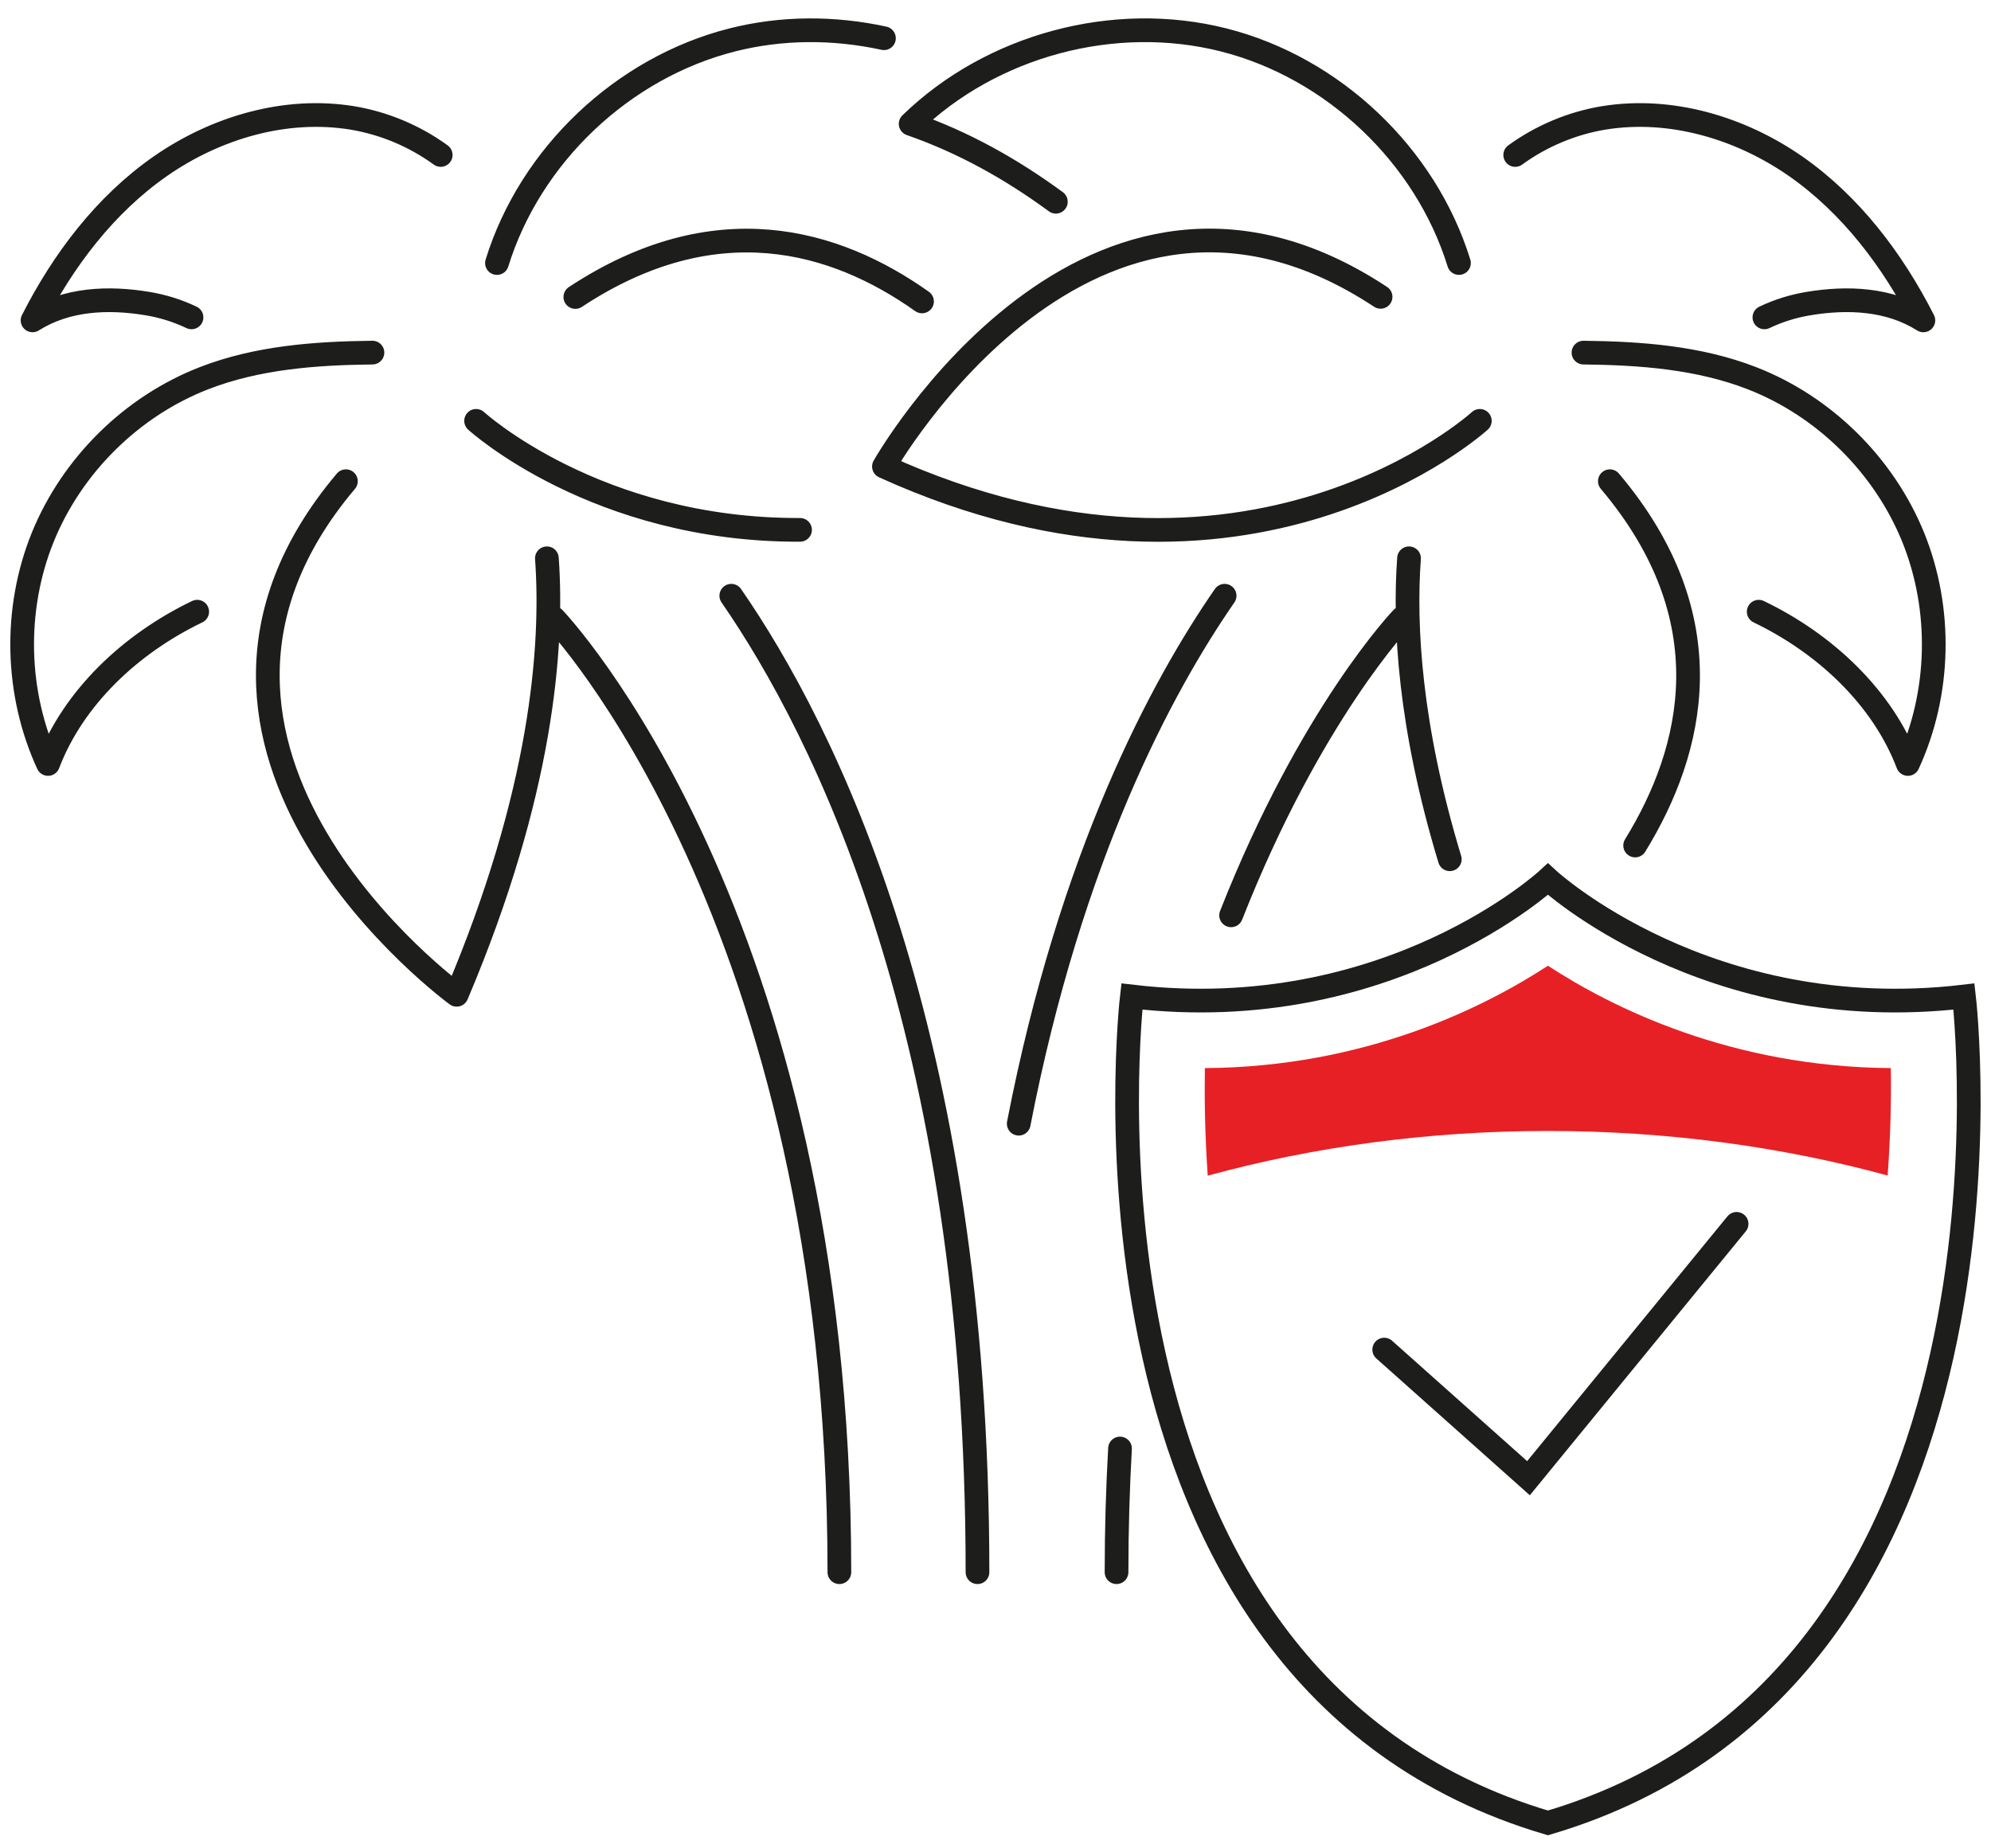 <?xml version="1.0" encoding="UTF-8"?>
<!-- Generator: Adobe Illustrator 26.0.2, SVG Export Plug-In . SVG Version: 6.00 Build 0)  -->
<svg xmlns="http://www.w3.org/2000/svg" xmlns:xlink="http://www.w3.org/1999/xlink" version="1.0" id="Ebene_1" x="0px" y="0px" viewBox="0 0 126 117" xml:space="preserve">
<g>
	<defs>
		<rect id="SVGID_1_" width="126" height="117"></rect>
	</defs>
	<clipPath id="SVGID_00000007389829507872144940000000310015336730696862_">
		<use xlink:href="#SVGID_1_" overflow="visible"></use>
	</clipPath>
	
		<path clip-path="url(#SVGID_00000007389829507872144940000000310015336730696862_)" fill="none" stroke="#1D1D1B" stroke-width="1.5" stroke-linecap="round" stroke-linejoin="round" stroke-miterlimit="10" d="   M103.48,53.52c3.72-6.05,5.74-14.37-1.6-23.06 M70.88,91.69c-0.14,2.51-0.22,5.12-0.22,7.83 M77.5,37.71   c-3.96,5.72-9.73,16.42-13.03,33.42 M88.73,39.13c0,0-5.79,6.03-10.82,18.81 M95.89,9.81c1.65-1.2,3.6-2.02,5.62-2.35   c4.21-0.68,8.61,0.62,12.12,3.06c3.5,2.44,6.16,5.96,8.09,9.76c-2.15-1.36-4.78-1.48-7.29-1.06c-0.96,0.16-1.89,0.45-2.77,0.87    M92.33,16.65C90.22,9.83,84.38,4.29,77.45,2.53c-6.93-1.76-14.7,0.33-19.82,5.31c3.36,1.17,6.38,2.87,9.19,4.93 M100.21,22.32   c3.61,0.04,7.29,0.31,10.66,1.62c4.58,1.78,8.36,5.52,10.21,10.08c1.84,4.56,1.72,9.87-0.34,14.34c-1.61-4.22-5.24-7.62-9.44-9.64    M93.65,26.64c0,0-14.63,13.38-37.71,2.89c0,0,12.97-22.92,31.43-10.74 M89.17,35.34c-0.31,4.26,0.03,10.63,2.58,19.05    M46.28,37.71c5.82,8.42,15.58,27.62,15.58,61.81 M35.05,39.13c0,0,18.07,18.81,18.07,60.39 M27.89,9.81   c-1.65-1.2-3.6-2.02-5.62-2.35c-4.22-0.68-8.61,0.62-12.12,3.06c-3.5,2.44-6.16,5.96-8.09,9.76c2.15-1.36,4.78-1.48,7.29-1.06   c0.96,0.16,1.89,0.45,2.77,0.87 M31.45,16.65C33.56,9.83,39.4,4.29,46.33,2.53c3.14-0.8,6.45-0.8,9.61-0.11 M23.57,22.32   c-3.61,0.04-7.29,0.31-10.66,1.62c-4.58,1.78-8.36,5.52-10.21,10.08c-1.84,4.56-1.72,9.87,0.34,14.34   c1.61-4.22,5.24-7.62,9.44-9.64 M30.13,26.64c0,0,7.6,6.95,20.5,6.9 M58.35,19.08c-5.5-3.9-13.09-6.12-21.94-0.28 M34.61,35.34   c0.4,5.61-0.3,14.86-5.71,27.63c0,0-21.32-15.55-7.01-32.51"></path>
	
		<path clip-path="url(#SVGID_00000007389829507872144940000000310015336730696862_)" fill="none" stroke="#1D1D1B" stroke-width="1.5" stroke-linecap="round" stroke-miterlimit="10" d="   M124.29,63.08c-16.24,1.91-26.33-7.43-26.33-7.43s-10.08,9.34-26.33,7.43c0,0-5.07,43.03,26.33,52.31   C129.36,106.11,124.29,63.08,124.29,63.08z M87.6,85.43l9.13,8.14l13.17-16.1"></path>
	<path clip-path="url(#SVGID_00000007389829507872144940000000310015336730696862_)" fill="#E72025" d="M97.96,71.59   c7.61,0,14.86,1.01,21.5,2.82c0.19-2.61,0.23-4.94,0.2-6.8c-10.12-0.07-17.66-3.84-21.7-6.48c-4.04,2.64-11.58,6.42-21.71,6.48   c-0.03,1.86,0,4.2,0.18,6.81C83.08,72.6,90.34,71.59,97.96,71.59"></path>
</g>
</svg>

